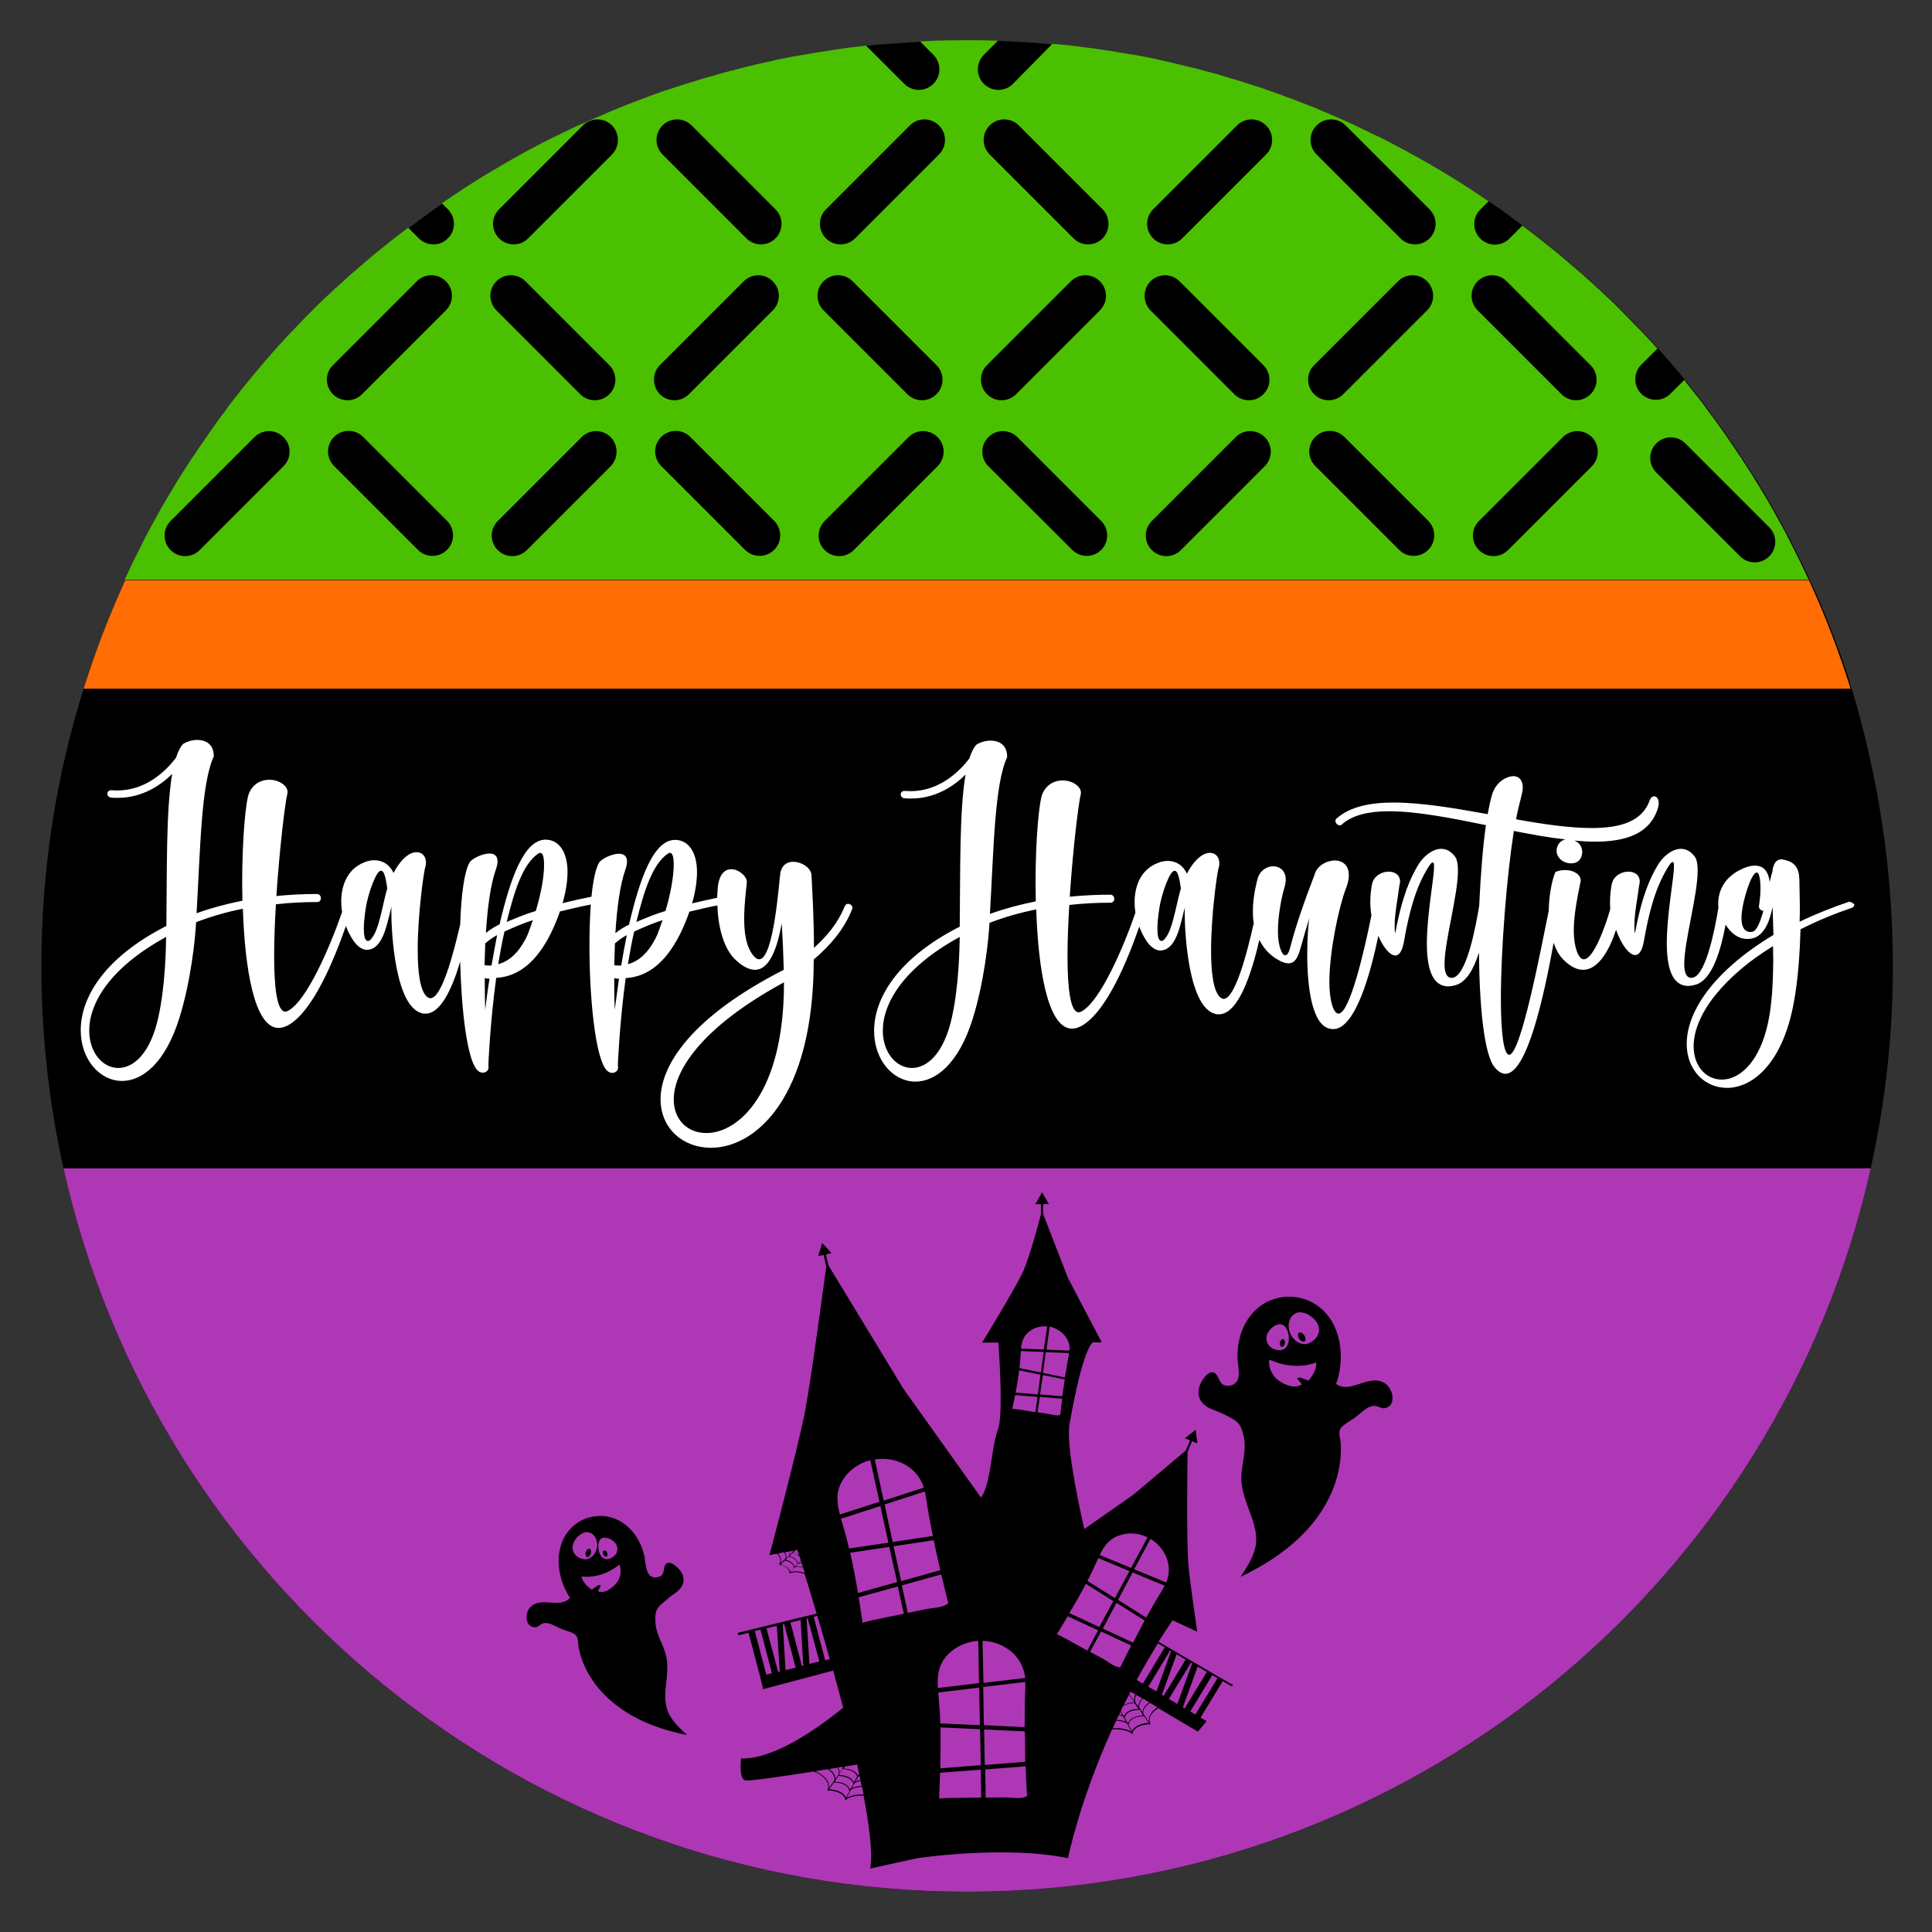 <?xml version="1.0" encoding="utf-8"?>
<!-- Generator: Adobe Illustrator 26.2.1, SVG Export Plug-In . SVG Version: 6.00 Build 0)  -->
<svg version="1.1" id="Layer_1" xmlns="http://www.w3.org/2000/svg" xmlns:xlink="http://www.w3.org/1999/xlink" x="0px" y="0px"
	 viewBox="0 0 864 864" style="enable-background:new 0 0 864 864;" xml:space="preserve">
<rect x="0" y="0" width="864" height="864" fill="#333333" stroke="none"/>
<style type="text/css">
	.st0{fill:#FF6D04;}
	.st1{fill:#AE37B5;}
	.st2{fill:#FFFFFF;}
	.st3{fill:#4BC000;}
</style>
<g>
	<path d="M846.5,432c0,227-182.7,411.4-409.2,414c-1.8,0-3.6,0-5.3,0c-1.6,0-3.2,0-4.8,0c-0.6,0-1.2,0-1.9,0c-0.1,0-0.1,0-0.2,0
		c-1,0-2,0-3.1-0.1c0,0-0.1,0-0.2,0C198.1,840.2,18.5,657.1,18.5,432c0-43.2,6.6-84.8,18.9-124c0.3-1,0.7-2.1,1-3.1
		c0.1-0.4,0.2-0.7,0.3-1.1c0.1-0.2,0.1-0.4,0.2-0.7c0.1-0.3,0.2-0.6,0.3-1c0.4-1.2,0.8-2.3,1.2-3.5c0.3-0.9,0.6-1.7,0.9-2.5
		c0.2-0.6,0.4-1.2,0.6-1.8c0-0.1,0.1-0.2,0.1-0.2s0-0.1,0-0.2c0.3-0.9,0.6-1.8,1-2.7c0.2-0.6,0.4-1.2,0.6-1.7
		c0.2-0.4,0.3-0.8,0.5-1.3c0.5-1.3,1-2.6,1.5-4c0.3-0.9,0.7-1.7,1-2.6s0.7-1.7,1-2.6c0.4-0.9,0.7-1.8,1.1-2.7
		c0.4-1.1,0.9-2.2,1.3-3.2c1.1-2.7,2.2-5.3,3.4-8c0.4-0.9,0.8-1.8,1.2-2.6c0.5-1,0.9-2,1.4-3c0.6-1.3,1.2-2.7,1.9-4
		c0.6-1.3,1.2-2.6,1.9-4c1.3-2.6,2.6-5.3,3.9-7.8c0.3-0.7,0.7-1.3,1-2c0.3-0.6,0.7-1.3,1-2c0.6-1.2,1.2-2.3,1.9-3.5
		c0.1-0.2,0.2-0.4,0.3-0.6c0.7-1.2,1.3-2.4,2-3.6c0.7-1.3,1.4-2.6,2.1-3.8s1.3-2.4,2-3.5c0.6-1.1,1.3-2.3,2-3.4
		c0.5-0.8,0.9-1.6,1.4-2.3c0.5-0.9,1.1-1.9,1.7-2.8s1.2-1.9,1.7-2.8c0.2-0.3,0.3-0.5,0.5-0.8c0.3-0.6,0.7-1.1,1.1-1.7
		c0.1-0.2,0.3-0.4,0.4-0.6c0.1-0.2,0.2-0.3,0.3-0.5c0.5-0.8,1.1-1.7,1.7-2.6c0.3-0.5,0.6-0.9,0.9-1.4c0.3-0.4,0.6-0.9,0.9-1.3
		c0.3-0.4,0.6-0.9,0.9-1.3c0.3-0.4,0.5-0.8,0.8-1.2c0.7-1,1.3-2,2-3c0.8-1.1,1.5-2.2,2.3-3.3c1.5-2.2,3.1-4.5,4.7-6.7
		c0.8-1.1,1.6-2.2,2.4-3.3c0.5-0.6,0.9-1.2,1.4-1.8c0.1-0.2,0.3-0.4,0.4-0.6c0.7-1,1.5-2,2.2-3c1-1.3,2-2.6,3-3.8l0.1-0.1
		c0.9-1.2,1.9-2.4,2.8-3.6c6.4-8,13.1-15.7,20-23.1c1-1.1,2.1-2.2,3.2-3.3c2.3-2.4,4.6-4.8,6.9-7.1c1.2-1.2,2.3-2.3,3.5-3.5
		s2.4-2.3,3.6-3.4c1.2-1.1,2.3-2.2,3.5-3.3c0.1-0.1,0.2-0.1,0.3-0.2c1.2-1.1,2.3-2.2,3.5-3.2c1.1-1,2.2-2,3.3-3
		c0.2-0.1,0.3-0.3,0.5-0.4c1.1-1,2.3-2,3.5-3c1.4-1.2,2.8-2.4,4.2-3.6c1.2-1,2.4-2,3.6-3c1.3-1,2.6-2.1,3.9-3.1
		c1.3-1,2.6-2.1,3.9-3.1c1.3-1,2.6-2,3.9-3c0.6-0.5,1.3-1,1.9-1.5c1.5-1.1,2.9-2.2,4.4-3.3c0.8-0.6,1.6-1.2,2.4-1.8
		c1.1-0.8,2.2-1.6,3.3-2.4c1-0.7,2-1.5,3.1-2.2c0.6-0.4,1.3-0.9,1.9-1.3c1.1-0.8,2.2-1.5,3.4-2.3c3.9-2.6,7.9-5.2,11.9-7.8
		c1.5-1,3.1-1.9,4.7-2.9l0,0c2.4-1.5,4.8-2.9,7.3-4.3c0.6-0.4,1.3-0.8,1.9-1.1c6.9-3.9,13.8-7.7,20.9-11.2c0.6-0.3,1.3-0.6,1.9-0.9
		c2.8-1.4,5.6-2.7,8.5-4.1c0.3-0.1,0.6-0.3,0.9-0.4c0.3-0.1,0.6-0.3,0.9-0.4c0.1,0,0.2-0.1,0.3-0.1c0.1,0,0.2-0.1,0.3-0.1
		c0.2-0.1,0.5-0.2,0.8-0.3c3.4-1.5,6.8-3,10.2-4.5c1.5-0.6,3-1.2,4.5-1.9c3.1-1.3,6.3-2.5,9.4-3.7c1.3-0.5,2.5-1,3.8-1.4
		c0.6-0.2,1.2-0.4,1.8-0.7c1.3-0.5,2.6-0.9,3.9-1.4c1-0.4,2-0.7,3.1-1.1c0.2-0.1,0.4-0.2,0.7-0.2l0,0h0.1c0.3-0.1,0.6-0.2,0.9-0.3
		c2-0.7,4.1-1.4,6.1-2c0.3-0.1,0.6-0.2,1-0.3c0.6-0.2,1.3-0.4,1.9-0.6c1.8-0.6,3.6-1.1,5.5-1.7c0.6-0.2,1.2-0.3,1.8-0.5
		c1.3-0.4,2.6-0.8,3.9-1.1c0.5-0.2,1.1-0.3,1.7-0.5l0,0c1.8-0.5,3.6-1,5.4-1.5h0.1c0.3-0.1,0.6-0.2,1-0.2c0.5-0.1,1-0.3,1.5-0.4
		c5.1-1.3,10.3-2.5,15.5-3.7c1.3-0.3,2.7-0.6,4-0.9c1.5-0.3,3-0.6,4.5-0.9c1.9-0.4,3.8-0.7,5.7-1c1.2-0.2,2.4-0.4,3.7-0.6
		c2.2-0.4,4.4-0.8,6.7-1.1c1.3-0.2,2.6-0.4,3.9-0.6c0.2,0,0.5-0.1,0.7-0.1c0.7-0.1,1.4-0.2,2.1-0.3c3.2-0.4,6.3-0.8,9.5-1.2
		c0.5-0.1,1-0.1,1.5-0.2c0.8-0.1,1.7-0.2,2.5-0.3c0.3,0,0.7-0.1,1-0.1c1.2-0.1,2.4-0.2,3.7-0.3h0.1c0.6,0,1.2-0.1,1.7-0.1
		c4.6-0.4,9.1-0.7,13.7-1c0.5,0,0.9,0,1.4-0.1c0.1,0,0.2,0,0.3,0c0.1,0,0.2,0,0.3,0c1.5-0.1,3-0.1,4.5-0.2c1.6-0.1,3.2-0.1,4.8-0.2
		c0,0,0,0,0.1,0l0,0c3.5-0.1,7.1-0.1,10.6-0.1c1.6,0,3.1,0,4.7,0c0.5,0,0.9,0,1.4,0c1.8,0,3.7,0.1,5.5,0.1c0.9,0,1.8,0,2.7,0.1
		c0.7,0,1.5,0,2.2,0.1c1.5,0,3,0.1,4.5,0.2c0.1,0,0.2,0,0.3,0c0.6,0,1.2,0.1,1.8,0.1c4.6,0.2,9.1,0.6,13.7,1c0.6,0,1.2,0.1,1.7,0.1
		c0,0,0,0,0.1,0s0.1,0,0.2,0c1.2,0.1,2.3,0.2,3.5,0.3c0.3,0,0.7,0.1,1,0.1c1.3,0.1,2.6,0.3,4,0.4c3.2,0.3,6.4,0.7,9.5,1.2
		c0.7,0.1,1.4,0.2,2.1,0.3c0.2,0,0.5,0.1,0.7,0.1c1.3,0.2,2.6,0.4,3.9,0.6c2.2,0.3,4.5,0.7,6.7,1.1c1.2,0.2,2.5,0.4,3.7,0.6
		c1.9,0.3,3.8,0.7,5.7,1c1.5,0.3,3,0.6,4.5,0.9c1.3,0.3,2.7,0.5,4,0.9c5.2,1.1,10.4,2.3,15.5,3.7c0.5,0.1,1,0.3,1.5,0.4
		c2.7,0.7,5.4,1.4,8.1,2.2c0.7,0.2,1.3,0.4,2,0.6c0.6,0.2,1.3,0.4,1.9,0.6c0.6,0.2,1.2,0.3,1.8,0.5c1.8,0.6,3.6,1.1,5.5,1.7
		c1,0.3,1.9,0.6,2.9,0.9c1,0.3,2,0.7,3,1s2.1,0.7,3.1,1c1.6,0.5,3.2,1.1,4.8,1.7c1.3,0.5,2.6,0.9,3.9,1.4c0.6,0.2,1.2,0.4,1.8,0.7
		c1.3,0.5,2.5,0.9,3.8,1.4c2,0.8,3.9,1.5,5.9,2.3c0.4,0.1,0.7,0.3,1.1,0.4c0,0,0.1,0,0.1,0.1c0,0,0.1,0,0.1,0.1
		c0.7,0.3,1.5,0.6,2.2,0.9c1.5,0.6,3,1.2,4.5,1.9c1.6,0.7,3.2,1.4,4.8,2.1c1.4,0.6,2.8,1.2,4.1,1.8c0.4,0.2,0.8,0.4,1.2,0.6
		c0.5,0.2,1,0.5,1.6,0.7c3.3,1.5,6.7,3.1,10,4.8c0.6,0.3,1.3,0.6,1.9,0.9c7.1,3.5,14,7.2,20.9,11.2c0.6,0.4,1.3,0.7,1.9,1.1
		c3.5,2,7,4.1,10.5,6.3c1,0.6,2,1.2,2.9,1.8c0.2,0.2,0.5,0.3,0.8,0.5c1,0.6,1.9,1.2,2.8,1.8c3,1.9,5.9,3.9,8.8,5.9
		c3.3,2.2,6.5,4.5,9.8,6.9c0.8,0.6,1.6,1.2,2.4,1.8c1,0.7,2,1.5,3,2.2c1.1,0.8,2.2,1.7,3.3,2.5c1.3,1,2.6,2,3.9,3
		c1.3,1,2.6,2,3.9,3.1c1.3,1,2.6,2.1,3.9,3.1c1.2,1,2.4,2,3.6,3c1.4,1.2,2.8,2.4,4.2,3.6c1.2,1,2.3,2,3.5,3c0.2,0.2,0.3,0.3,0.5,0.4
		c1.1,1,2.2,2,3.3,3c1.2,1.1,2.3,2.2,3.5,3.2c0.1,0.1,0.2,0.2,0.3,0.2c1.2,1.1,2.3,2.2,3.5,3.3s2.4,2.3,3.6,3.4
		c1.2,1.2,2.4,2.3,3.5,3.5c2.3,2.3,4.7,4.7,6.9,7.1c1.1,1.1,2.1,2.2,3.2,3.3c2,2.1,3.9,4.2,5.8,6.3c4.1,4.6,8.1,9.2,12,14
		c0.8,0.9,1.5,1.8,2.2,2.8c1,1.2,1.9,2.4,2.8,3.6c0,0,0,0.1,0.1,0.1c1,1.3,2,2.5,3,3.8c0.8,1,1.5,2,2.2,3c0.2,0.2,0.3,0.4,0.4,0.6
		c0.5,0.6,0.9,1.2,1.4,1.8c0.8,1.1,1.6,2.2,2.4,3.3l0,0l0,0l0,0c1.6,2.2,3.2,4.4,4.7,6.6c0.4,0.6,0.9,1.2,1.3,1.9l0,0
		c0.4,0.5,0.7,1,1,1.5c0.7,1,1.4,2,2,3c0.3,0.4,0.5,0.8,0.8,1.2s0.6,0.9,0.9,1.3c0.1,0.2,0.2,0.4,0.4,0.6c0.2,0.2,0.4,0.5,0.5,0.8
		c0.3,0.5,0.6,0.9,0.9,1.4c0.6,0.9,1.1,1.7,1.7,2.6c0.1,0.2,0.2,0.4,0.3,0.5c0.1,0.2,0.3,0.4,0.4,0.6c0.4,0.6,0.7,1.1,1.1,1.7
		c0.2,0.3,0.4,0.5,0.5,0.8c0.6,0.9,1.2,1.9,1.7,2.8s1.1,1.9,1.7,2.8c0.5,0.8,0.9,1.6,1.4,2.3c0.7,1.1,1.3,2.3,2,3.4
		c0.7,1.2,1.4,2.4,2,3.5c0.7,1.3,1.4,2.5,2.1,3.8c0.7,1.2,1.3,2.4,2,3.6c0.1,0.2,0.2,0.4,0.3,0.6c0.6,1.2,1.3,2.3,1.9,3.5
		c0.4,0.7,0.7,1.3,1,2c0.3,0.6,0.7,1.3,1,2c1.3,2.6,2.6,5.2,3.9,7.8c0.6,1.3,1.3,2.6,1.9,4c0.6,1.3,1.2,2.7,1.9,4c0.5,1,0.9,2,1.4,3
		c0.4,0.9,0.8,1.8,1.2,2.6c1.2,2.7,2.3,5.3,3.4,8c0.5,1.1,0.9,2.1,1.3,3.2c0.4,0.9,0.7,1.8,1.1,2.7c0.3,0.9,0.7,1.7,1,2.6
		s0.7,1.7,1,2.6c0.4,1,0.7,1.9,1.1,2.9c0.3,0.8,0.6,1.6,0.9,2.3c0.2,0.6,0.4,1.2,0.6,1.7c0.3,0.9,0.7,1.8,1,2.7c0,0,0,0.1,0,0.2
		s0.1,0.2,0.1,0.2c0.2,0.6,0.4,1.2,0.6,1.8c0.3,0.8,0.6,1.7,0.9,2.5c0.4,1.2,0.8,2.3,1.2,3.5c0.1,0.3,0.2,0.6,0.3,1
		c0.1,0.2,0.1,0.5,0.2,0.7c0.1,0.4,0.2,0.7,0.3,1.1c0.3,1,0.7,2.1,1,3.1C839.9,347.2,846.5,388.8,846.5,432z"/>
	<path class="st0" d="M56,259.5c-7.2,15.7-13.4,31.8-18.6,48.5h790.2c-5.2-16.6-11.4-32.8-18.6-48.5H56z"/>
	<path class="st1" d="M399.2,689.6l18-2.7c-0.7-3.5-1.4-7-2-10.5c-0.6-3.1-0.9-6.3-1.6-9.4l-18,5.8L399.2,689.6z M397.7,691.8
		l-17.5,2.6c1.4,6,2.5,12,3.5,18l17.5-4.9L397.7,691.8z M413.1,665.3c-0.4-1.4-1-2.7-1.7-3.9c-4.1-6.9-12.5-10-20.2-8.7l4,18.4
		L413.1,665.3z M377.2,790.4l0.3-0.4c-0.1,0-0.1,0-0.2,0C377.3,790.2,377.3,790.3,377.2,790.4z M389.2,653c-5.1,1.3-9.6,4.5-12.4,9
		c-3.1,5.1-2.6,10-1.2,15.3l17.7-5.7L389.2,653z M397.3,689.9l-3.6-16.4l-17.6,5.7c0.1,0.4,0.3,0.9,0.4,1.3c1.2,4,2.3,8,3.2,12
		L397.3,689.9z M384.9,796.4c-1.5,0.3-2.4,0.8-2.8,1.1l-1.2,2.2c0.9-0.4,2.3-0.9,4.4-1C385.2,798,385,797.2,384.9,796.4z M375,794.2
		L375,794.2l-1.4,1.9c0,0.2-0.1,0.5-0.1,0.7c0.5,0,1.6,0.1,2.8,0.4c2,0.6,3.3,1.6,3.7,3c0.1-0.1,0.2-0.2,0.4-0.2l1.2-2.1v-0.2
		C380.7,794.2,375.1,794.2,375,794.2z M384.1,794c0.1,0,0.2-0.1,0.3-0.1c0-0.1,0-0.2,0-0.2L384.1,794z M383.7,794.7L383.7,794.7
		l-1.2,2.1c0.5-0.3,1.3-0.6,2.3-0.8c-0.1-0.6-0.3-1.2-0.4-1.8C383.9,794.5,383.7,794.7,383.7,794.7z M377.9,790l-0.6,0.9
		c0.5,0,1.6,0.1,2.7,0.4c1.9,0.5,3.2,1.5,3.7,2.8l0.5-0.9c-0.3-1.3-0.6-2.7-0.9-4.1C381.6,789.4,379.8,789.7,377.9,790z
		 M380.6,800.3l-2.1,3.8c0.9-0.6,3.2-1.7,7.7-1.6c-0.2-1.1-0.4-2.2-0.7-3.4C382.8,799.2,381.3,799.9,380.6,800.3z M423.6,715.1
		c-0.6-2.5-1.2-4.9-1.8-7.4c-0.3-1.2-0.6-2.4-0.9-3.6l-17.6,4.9l2.7,12.3c2.7-0.6,5.4-1.1,8.1-1.7c2.5-0.5,6.7-0.6,8.9-1.9
		C424.4,717,424.1,716.9,423.6,715.1z M384,714.3c0.6,3.8,1.2,7.7,1.8,11.5c-0.1-0.5,14.9-3.4,15.9-3.6c0.8-0.2,1.7-0.4,2.5-0.5
		l-2.7-12.2L384,714.3z M438.2,771.5l-0.3-16.8l-18.3,2.2c0,0.5,0.1,0.9,0.1,1.4c0.4,4.1,0.7,8.2,0.8,12.4L438.2,771.5z
		 M375.3,793.8c0.5,0,1.6,0.1,2.8,0.4c2,0.6,3.3,1.6,3.7,3l0.1-0.1l1.4-2.6c-0.8-3-5.5-3.3-6.4-3.4l-1.7,2.4
		C375.3,793.7,375.3,793.8,375.3,793.8z M437.5,733.8c-5.2,0.3-10.3,2.6-13.9,6.4c-4,4.4-4.5,9.3-4.2,14.7l18.4-2.2L437.5,733.8z
		 M376.7,791.2L376.7,791.2v-0.3c0.1-0.3,0.2-0.6,0.2-0.8c-0.7,0.1-1.4,0.2-2.1,0.3c0.5,0.8,0.7,1.6,0.6,2.5L376.7,791.2z
		 M403,707.1l17.5-4.9c-0.7-3-1.3-5.9-2-8.9c-0.3-1.5-0.6-3-0.9-4.5l-18,2.7L403,707.1z M373.2,796.1c0.2-1.5-0.5-2.9-2.1-4.2
		c-0.3-0.3-0.6-0.5-1-0.7c-1.8,0.3-3.6,0.6-5.5,0.9c0.7,0.3,2.1,1,3.4,2c2.2,1.7,3.1,3.7,2.6,5.8L373.2,796.1z M373.7,795.5l1.3-1.9
		c0.3-1.1,0.1-2.2-0.5-3.1c-1.2,0.2-2.5,0.4-3.7,0.6c0.2,0.1,0.4,0.3,0.6,0.5C372.8,792.8,373.6,794.1,373.7,795.5z M379.8,800.8
		l-0.1-0.3c-0.8-3.3-6.5-3.4-6.5-3.4H373l0.1-0.2l0,0l-2.3,3.3c0.7,0,1.9,0.1,3.2,0.5c2.2,0.6,3.7,1.7,4.3,3.2l1.8-3.2L379.8,800.8z
		 M358.4,698.7c-0.1-0.3-0.2-0.6-0.3-0.8l-0.9,1C357.5,698.8,357.9,698.8,358.4,698.7z M420.4,792.8c-0.1,3.9-0.3,7.7-0.4,11.6
		c0-0.5,15.2-0.4,16.2-0.5c0.9,0,1.7,0,2.6,0l-0.2-12.5L420.4,792.8z M354.5,694.5l-1.4,1.3c0,0,0,0.1-0.1,0.1
		c0.3,0.1,1,0.3,1.8,0.7c1.2,0.7,1.9,1.5,2,2.5h0.1l1.2-1.4c-0.2-0.5-0.3-1-0.5-1.5C356.7,695.1,354.9,694.6,354.5,694.5z
		 M357.4,695.7c-0.4-1.2-0.7-2.1-0.8-2.6l-0.8,0.2l-1.2,1.1c0.4,0.1,1,0.3,1.7,0.7C356.8,695.2,357.2,695.4,357.4,695.7z
		 M352.8,696.1L352.8,696.1l-1.2,1c-0.1,0.1-0.1,0.3-0.2,0.4c0.3,0.1,1,0.3,1.8,0.7c1.2,0.7,1.9,1.5,2,2.5c0.1,0,0.2-0.1,0.3-0.1
		l1.1-1.2v-0.1C356.5,697,352.8,696.1,352.8,696.1z M353.2,695.4l1-1l0,0l0.1-0.1c0.2-0.3,0.3-0.5,0.3-0.8l-1.5,0.3
		C353.3,694.3,353.4,694.8,353.2,695.4z M420.5,790.8l18.1-1.4l-0.3-16.1l-17.7-0.8C420.7,778.6,420.6,784.7,420.5,790.8z
		 M274.6,695.9c1.6-1.3,2.2-3.9,0.5-5.9s-4.8-3.1-6.4-1.8s-1.5,5.7,0.2,7.8C270.6,698.1,273,697.3,274.6,695.9z M270.1,693.4
		c0.5-0.2,1.1,0.2,1.4,1c0.3,0.7,0.2,1.5-0.3,1.7s-1.1-0.2-1.4-1C269.5,694.4,269.6,693.6,270.1,693.4z M267,692
		c0.5-3.3-1.3-6.4-4-6.8c-2.7-0.4-6.4,2.8-6.9,6.2c-0.5,3.3,2.3,5.5,5,5.9C263.8,697.7,266.4,695.3,267,692z M262,694.1
		c0.3-1,1.1-1.7,1.7-1.5s0.8,1.2,0.5,2.2s-1.1,1.7-1.7,1.5S261.7,695.1,262,694.1z M355.8,700.6c0.6-0.1,1.7-0.2,3.2,0
		c-0.2-0.6-0.3-1.1-0.5-1.6c-0.8,0-1.3,0.2-1.6,0.3L355.8,700.6z M260.1,705c0.4,3.2,4.5,5.9,4.5,5.9l2.9-2l1.2,0.1l-1.3,2.6
		c1.9,0.9,4.2-0.3,4.2-0.3c8.4-4.6,5.4-11.6,5.4-11.6C268.4,706.6,260.1,705,260.1,705z M354.9,693.4c0,0.2-0.1,0.4-0.2,0.6l0.7-0.7
		L354.9,693.4z M350.7,726.3l-0.7,0.2c0.1,0.1,0.1,0.2,0.1,0.4l1.2,20l4.5-1.1c0,0,0,0,0-0.1L350.7,726.3z M358,724.5l-4.5,1.1
		l5.1,19.3v0.1l0.9-0.2c-0.1-0.2-0.2-0.4-0.3-0.6L358,724.5z M361.2,723.7l-0.5,0.1v0.1L362,744v0.1l4.4-1.1c0,0,0,0,0-0.1
		L361.2,723.7z M363.9,723.1l5.1,19.3v0.1l2.1-0.5c-1.9-6.9-3.8-13.4-5.6-19.4L363.9,723.1z M347.4,727.1l-4.6,1.1c0,0,0,0,0,0.1
		l5.2,19.4l0.8-0.2c-0.1-0.1-0.1-0.2-0.1-0.4L347.4,727.1z M351.7,696.8l1.1-1c0.3-0.6,0.4-1.3,0.2-2l-2,0.4
		C351.6,695.1,351.8,696,351.7,696.8z M340.1,728.8l-2.6,0.6c0,0,0,0.1,0.1,0.2l5.1,19.3l2.5-0.6L340.1,728.8
		C340.1,728.9,340.1,728.9,340.1,728.8z M355,701.2V701c-0.1-2.3-3.8-3.1-3.8-3.1H351l0.1-0.1l-2,1.8c0.4,0.1,1.2,0.4,2,0.8
		c1.4,0.7,2.2,1.7,2.4,2.7l1.6-1.9H355z M350.6,694.2l-2.7,0.5c0.1,0.1,0.2,0.2,0.2,0.3c1.2,1.4,1.5,2.9,0.9,4.2l2.2-2.1
		C351.6,696.2,351.4,695.2,350.6,694.2z M355.5,700.9l-1.9,2.2c0.7-0.3,2.7-0.8,6.3,0.3c-0.3-0.9-0.5-1.8-0.8-2.5
		C357.2,700.5,356.1,700.7,355.5,700.9z M539.7,747.7l-4.1-2.4l-6.6,18.2l0.8,0.5L539.7,747.7L539.7,747.7z M473.5,632.9
		c0.8-0.1,0.6-0.2,0.8-1.2c0.2-1.4,0.3-2.8,0.5-4.2c0.1-0.7,0.2-1.4,0.2-2l-10-0.8l-1,6.9c1.5,0.2,3,0.4,4.5,0.7
		C469.9,632.4,472.1,633.2,473.5,632.9z M477.5,722.8c-1.6,2.7-3.3,5.4-4.9,8.1c0.2-0.4,11,5.8,11.8,6.2c0.6,0.3,1.2,0.7,1.9,1
		l4.8-9L477.5,722.8z M501.7,744.2c0.9-1.9,1.8-3.7,2.8-5.6c0.5-0.9,0.9-1.8,1.4-2.7l-13.5-6.3l-4.9,9.1c2,1.1,4,2.2,5.9,3.2
		c1.8,1,4.5,3.2,6.5,3.6C501.2,745.8,501,745.6,501.7,744.2z M452.7,630.1c0.1-0.3,8.3,1.1,8.9,1.2c0.5,0.1,0.9,0.1,1.4,0.2l1-6.8
		l-10-0.8C453.5,625.9,453.1,628,452.7,630.1z M499.2,769.5c-0.5,1.1-1.1,2.3-1.6,3.4c5-0.3,7.6,1,8.5,1.6l-2.1-3.8
		C503.2,770.3,501.7,769.6,499.2,769.5z M457.5,746.2c-2.6-7.6-10.3-12.2-18.1-12.4l0.4,18.8l18.7-2.2
		C458.3,748.9,458,747.5,457.5,746.2z M458.3,761.7c0-3.1,0.4-6.3,0.2-9.5l-18.8,2.2l0.3,17.1l18.2,0.9
		C458.3,768.8,458.3,765.3,458.3,761.7z M458.8,793.6c0-1.2-0.1-2.5-0.1-3.7l-18.1,1.4l0.2,12.6c2.8,0,5.5-0.1,8.3-0.1
		c2.5,0,6.7,0.7,9.1-0.1c1.4-0.5,1.1-0.6,1-2.4C459,798.7,458.9,796.1,458.8,793.6z M511.5,767.3l0.1,0.2h-0.3c-0.1,0-5.7,0-6.5,3.4
		l-0.1,0.3l-0.2-0.2l1.8,3.2c0.6-1.5,2.1-2.6,4.3-3.2c1.3-0.4,2.5-0.5,3.2-0.5L511.5,767.3L511.5,767.3z M458.4,778.9
		c0-1.5,0-3-0.1-4.6l-18.2-0.9l0.3,15.9l18.1-1.4C458.5,784.9,458.4,781.9,458.4,778.9z M533.2,743.9l-0.6-0.3l-9.9,16.2l3.8,2.2
		l6.5-17.8C533.1,744.1,533.1,744,533.2,743.9z M567.6,608c0,0-1.4,9,9.7,11.9c0,0,3,0.7,4.9-0.9l-2.2-2.6l1.3-0.4l3.9,1.4
		c0,0,3.9-4.3,3.4-8.1C588.7,609.2,579.6,613.5,567.6,608z M508.3,751.3l2.8,1.6l9.8-16.2l-3.1-1.8
		C514.4,740.5,511.2,746,508.3,751.3z M28.4,522.5C69.7,707.6,234.9,846,432.5,846s362.8-138.4,404.1-323.5H28.4z M277,763.6
		c-9-6.4-16.1-15.9-18.2-26.7c-0.4-2.1,0-4.9-1.8-6.1c-1.9-1.2-5-1.8-7.2-2.9c-1.8-0.9-4.6-2.5-6.7-2c-1.6,0.4-2.3,2-4.2,1.8
		c-4.2-0.4-4.1-6.3-2-8.7c4.8-5.5,13.6,0.8,18-4.5c-1.8-2.7-3.3-5.9-4.2-9.5c-3.3-13.2,2.9-23.9,13.2-26.5s20.9,3.8,24.2,17
		c0.4,1.5,0.4,3.7,0.9,5.6c0.3,1.3,0.7,2.4,1.4,3.2c0.8,0.9,2.1,1.3,3.3,1.1c3.1-0.5,2.9-2.2,3.4-4.5c1.2-4.7,6.3,0,7.6,2.2
		c2.3,4,0.3,7.3-3.1,9.6c-2.1,1.4-3.7,2.9-5.6,4.5c-0.9,0.8-1.7,1.6-2.2,2.6c-1.1,2-0.8,5.9-0.4,8.1c1,4.8,3.9,8.9,4.7,13.6
		c0.6,3.8,0.2,7.6-0.2,11.4c-0.6,5.1-0.9,10.1,1.9,14.7c1.9,3.2,4.7,5.7,7.4,8.3C296.6,773.8,285.9,770.1,277,763.6z M551.2,753.7
		c-0.2,0.3-0.5,0.4-0.8,0.2l-3.6-2.1c0,0.1-0.1,0.1-0.1,0.2l-9.8,16.1l2.7,1.6l-3.9,4.7L518,763.9c-0.4,0.3-0.9,0.6-1.3,0.9
		c-2.3,1.8-3.1,3.8-2.3,6l0.1,0.3h-0.3l-0.1,0.1l-0.1-0.1c-1.1,0-6.4,0.4-7.5,3.8l0.1,0.1l-0.1,0.1l-0.1,0.4l-0.3-0.3
		c0,0-2.4-2.2-8.8-1.8C482.6,806,477.6,831,477.6,831c-28.1-5.9-67.4,0-67.4,0l-21,4.6c1.1-6.5-0.3-18.4-3-32.6
		c-5.7-0.2-7.8,1.8-7.8,1.8l-0.3,0.3l-0.1-0.4l-0.1-0.1l0.1-0.1c-1.1-3.4-6.4-3.8-7.5-3.8l-0.1,0.1l-0.1-0.1H370l0.1-0.3
		c0.8-2.1,0-4.1-2.3-6c-1.7-1.4-3.7-2.1-3.8-2.1v-0.1c-14.7,2.3-29.2,4.4-30.7,4c-3-0.7-1.9-9.8-1.9-9.8
		c14.4,0.4,33.3-12.7,45.7-22.7c-1.5-5.6-3-11.2-4.5-16.6l-31.3,8.3l-1.4-5.7l0,0l-5.1-19.3c0-0.1,0-0.2,0-0.2l-4.1,1
		c-0.3,0.1-0.6-0.1-0.7-0.4c-0.1-0.3,0.1-0.6,0.4-0.7l34.8-8.5c-2-6.9-3.9-13-5.4-17.8c-4.5-1.4-6.5-0.3-6.5-0.2l-0.2,0.1v-0.3
		l-0.1-0.1l0.1-0.1c-0.2-2.4-3.7-3.4-4.4-3.5l0,0l-0.1-0.1h-0.2l0.1-0.2c0.8-1.3,0.6-2.7-0.7-4.2c-0.1-0.1-0.2-0.3-0.4-0.4l-3.3,0.7
		c0,0,12.6-47.4,15.8-63.7c2.8-14.5,8.3-56,9.6-65.3l-1.2-5.3l-2.4,0.5l1.8-5.8l4.2,4.5l-2.5,0.6l1.1,4.9l33.4,55l34.8,48.8
		c4.5-5.9,4.7-23.2,7.5-30.1c2.4-5.9,0.9-29.9,0.3-39.2h-7.3c0,0,14.9-24.2,18.4-31.9c2.6-5.8,6.6-20.3,7.9-25.4v-4.6H463l3-5.3
		l3.1,5.3h-2.6v4.4l11.1,28.6l15.1,28.8h-4.1c-5.2,5.7-10.1,35.6-10.1,35.6c-2,7.6,2.7,31.6,6.4,47.9l22-15.4l23.4-19.7l1.9-4.6
		l-2.3-0.9l4.8-3.8l0.8,6.1l-2.4-1l-2,4.8c-0.1,7-0.5,37.8,0.3,49.7c0.5,7,4,30.7,4,30.7l-11-5.1c-2.2,3.2-4.3,6.4-6.3,9.6
		l32.5,18.9C551.3,753.1,551.4,753.4,551.2,753.7z M619.9,629.6c-2.1,0.7-3.4-0.9-5.4-0.9c-2.6,0-5.3,2.6-7.2,4.2
		c-2.1,1.9-5.6,3.5-7.4,5.4c-1.8,1.9-0.4,5-0.3,7.5c0.7,13.1-4.7,26.2-13.2,36.2c-8.5,10.1-19.8,17.5-31.6,23.2
		c2.4-3.7,4.9-7.5,6.2-11.7c1.9-6.1,0-11.8-2.2-17.6c-1.6-4.3-3.2-8.6-3.6-13.1c-0.5-5.7,1.7-11.3,1.4-17.1c-0.1-2.6-1-7.2-2.8-9.2
		c-0.9-1-2.1-1.7-3.3-2.4c-2.6-1.4-5-2.6-7.8-3.6c-4.6-1.6-7.8-4.9-6.4-10.2c0.8-3,5.4-9.9,8.2-4.8c1.3,2.5,1.6,4.5,5.3,4.2
		c1.4-0.1,2.8-1,3.5-2.2c0.6-1.1,0.8-2.6,0.7-4.1c-0.1-2.3-0.6-4.8-0.6-6.7c0-16.2,10.3-26.8,23.1-26.8s23.1,10.5,23.1,26.8
		c0,4.3-0.7,8.5-2.1,12.2c6.6,4.8,14.9-5.1,22.1-0.1C622.8,621.1,624.6,627.9,619.9,629.6z M569.2,603.1c2.2,1.1,5.2,1.3,6.6-1.6
		c1.4-2.9,0.2-7.9-2.1-9c-2.2-1.1-5.5,1-6.9,3.9C565.5,599.2,567,602,569.2,603.1z M572.4,600.4c0.2-0.9,0.8-1.6,1.4-1.5
		c0.6,0.1,1,0.9,0.8,1.9c-0.2,0.9-0.8,1.6-1.4,1.5C572.6,602.2,572.2,601.3,572.4,600.4z M523.7,738.4l-0.4-0.3l-9.8,16.2l3.7,2.1
		L523.7,738.4C523.7,738.5,523.7,738.5,523.7,738.4z M513.4,762.2c-1.6,1.3-2.4,2.7-2.1,4.2l2.6,3.7c-0.4-2.1,0.5-4,2.6-5.8
		c0.4-0.3,0.8-0.6,1.1-0.8l-3.3-2C514,761.8,513.7,762,513.4,762.2z M526.2,739.8l-6.6,18.1l0.8,0.5l9.8-16.2L526.2,739.8z
		 M542.1,749.2l-9.8,16.2l2.3,1.3l9.8-16.1l0.1-0.1L542.1,749.2C542.1,749.1,542.1,749.1,542.1,749.2z M465.3,614.8l-9.5-2
		c-0.4,3.3-1,6.7-1.6,10l9.9,0.8L465.3,614.8z M579.6,587.2c-3,1.3-4.2,5.4-2.6,9.1s5.3,5.7,8.4,4.4c3-1.3,5.6-4.6,4-8.3
		C587.7,588.6,582.6,585.9,579.6,587.2z M583.4,599.9c-0.6,0.4-1.7-0.1-2.4-1.2c-0.7-1.1-0.7-2.3-0.1-2.7c0.6-0.4,1.7,0.1,2.4,1.2
		C584,598.3,584,599.5,583.4,599.9z M500.5,766.6c0.6,0.2,1.1,0.4,1.5,0.6l-1-1.7C500.9,765.9,500.7,766.3,500.5,766.6z
		 M499.3,769.1c2,0.1,3.4,0.5,4.3,0.9l-1.2-2.2c-0.3-0.2-1-0.6-2-0.9C500,767.7,499.7,768.4,499.3,769.1z M466.7,604.6l-10.2-0.4
		c0,0.3,0,0.5,0,0.8c-0.1,2.3-0.4,4.5-0.6,6.8l9.6,2L466.7,604.6z M501.2,765.2l1.3,2.3l0.1,0.1c0.5-1.4,1.7-2.4,3.7-3
		c1.2-0.3,2.3-0.4,2.8-0.4c0-0.1,0-0.1-0.1-0.2l-1.7-2.4c-0.7,0-3.7,0.2-5.3,1.7C501.8,763.9,501.5,764.6,501.2,765.2z M508.2,758
		c-0.7,1.1-0.8,2.2-0.4,3.4l0.1,0.2l0,0l1.2,1.7c-0.1-1.3,0.5-2.6,1.7-3.8L508.2,758z M505,757.6l2.2,3.2c-0.2-1,0-2,0.6-3l-2.3-1.3
		C505.4,756.8,505.2,757.2,505,757.6z M502.5,762.6c0.6-0.4,1.3-0.7,2.1-0.9c1.1-0.3,2.1-0.4,2.7-0.4l-2.4-3.4
		C504,759.5,503.3,761,502.5,762.6z M513.2,761.9c0.3-0.2,0.5-0.4,0.8-0.6l-2.8-1.7c-1.5,1.3-2,2.8-1.6,4.3l1.3,1.9
		C510.9,764.5,511.7,763.1,513.2,761.9z M511.9,724.7l-12.6-7.9l-6.1,11.5l13.5,6.3c1.1-2.2,2.3-4.4,3.5-6.6
		C510.7,726.9,511.3,725.8,511.9,724.7z M504.5,770.6c0.5-1.4,1.7-2.4,3.7-3c1.2-0.3,2.3-0.4,2.8-0.4c-0.1-0.2-0.1-0.5-0.1-0.7
		l-1.3-1.9h-0.1c-0.1,0-5.7,0-6.5,3.4v0.2l1.2,2.2C504.2,770.4,504.4,770.5,504.5,770.6z M477.2,610.2c0.3-1.7,0.7-3.4,0.9-5.1
		l-10.4-0.4l-1.3,9.3l9.8,2C476.6,614,476.9,612.1,477.2,610.2z M478.3,604c0-0.8,0-1.6-0.1-2.4c-0.8-4.3-4.6-7.5-8.8-8.3l-1.4,10.3
		L478.3,604z M468.3,593.2c-2.9-0.3-5.8,0.5-8.1,2.3c-2.6,2.1-3.3,4.7-3.6,7.6l10.2,0.4L468.3,593.2z M500,715.5l12.6,7.9
		c1.4-2.5,2.8-5.1,4.3-7.6c1.3-2.2,2.8-4.4,3.9-6.7l-14.3-5.9L500,715.5z M513.2,687.5c-3.9-1.9-8.4-2.3-12.5-0.9
		c-4.6,1.5-7,4.8-8.9,8.8l14,5.8L513.2,687.5z M505.1,702.6l-13.9-5.8c-0.2,0.3-0.3,0.7-0.5,1c-1.4,3.1-2.8,6.1-4.4,9.2l12.3,7.7
		L505.1,702.6z M465.1,623.6l10,0.8c0.2-1.7,0.4-3.3,0.7-5c0.1-0.8,0.2-1.7,0.4-2.5l-9.8-2L465.1,623.6z M521.5,707.7
		c0.5-1.1,0.8-2.2,1-3.4c1.1-6.5-2.5-12.8-8-16.1l-7.3,13.6L521.5,707.7z M497.9,716l-12.3-7.7c-2.3,4.4-4.8,8.8-7.4,13.1l13.4,6.2
		L497.9,716z"/>
	<path class="st2" d="M379.3,404.2c-1,0-1.3,0.6-1.7,1.5c-2.9,7-7.7,12.9-13.6,18.2c0-13.1-0.7-24.8-1.1-32.5c-0.1-3.2-4.3-6-8.2-6
		c-2.4,0-4.6,1.1-5.5,4.1c-0.1,0.2-0.2,0.5-0.2,0.7c-0.6,3.8-2.9,38.8-9.5,38.8c-1.1,0-2.4-1-3.8-3.4c-2.3-3.9-2.9-9.4-2.9-14.9
		c0-6.2,0.8-11.9,1.2-16.3c0-2.5-3.6-5.7-7-5.7c-2.7,0-5.3,2-6,8c-0.1,1.5-0.2,3.1-0.3,4.8c-3.7,0.8-7.5,1.6-11.2,2.5
		c1.4-4.9,2.2-9.7,2.2-14c0-8.8-3.8-14.4-9.8-14.4c-9.7,0-15.8,17.4-20.6,37.9c-1.9,0.9-4.1,2.2-6.1,3.8c0.7-11.1,2-21.4,4.5-28.5
		c0.5-1.4,0.7-2.6,0.7-3.5c0-2.6-1.6-3.5-3.6-3.5c-3.4,0-8.1,2.5-8.9,4c-1.6,2.7-2.7,8.2-3.4,15.2c-4.3,0.9-8.6,1.8-12.9,2.9
		c1.4-4.9,2.2-9.7,2.2-14c0-8.8-3.8-14.4-9.8-14.4c-9.7,0-15.8,17.4-20.6,37.9c-1.9,0.9-4.1,2.2-6.1,3.8c0.7-11.1,2-21.4,4.5-28.5
		c0.5-1.4,0.7-2.6,0.7-3.5c0-2.6-1.6-3.5-3.6-3.5c-3.4,0-8.1,2.5-8.9,4c-2.4,4.1-3.8,14.9-4.2,27.7c-3.1,13.5-8.3,33-13.3,33
		c-0.5,0-0.9-0.2-1.4-0.5c-3.3-2.6-4.3-11.3-4.3-21.2c0-15.5,2.6-33.9,3.3-36.6c0.3-0.8,0.4-1.6,0.4-2.4c0-2.6-1.6-4.6-4.2-4.6
		c-2.9,0-6.7,2.5-10.3,9.3c-1.7-3.7-4.8-5.7-8.6-5.7c-1.4,0-2.9,0.3-4.4,0.9c-7.5,2.9-10.4,10.1-10.4,17.6c0,1.5,0.1,3.1,0.4,4.6
		c-5.3,15.4-15.9,40.1-24.3,44.3c-0.4,0.2-0.7,0.3-1.1,0.3c-3.7,0-5-10.6-5-24.9c0-7.1,0.3-15.1,0.8-23.1c6.1-0.7,12.3-1,18.4-1
		c1.2,0,1.7-0.9,1.7-1.7c0-1-0.6-1.9-1.8-1.9c-6,0-12.1,0.3-18.1,0.9c1.4-21.2,3.9-41.7,4.9-45.7c0.1-0.3,0.1-0.6,0.1-0.8
		c0-2.9-3.9-5.5-8.2-5.5c-3.3,0-6.9,1.5-8.9,5.7c-1.6,3.2-3.2,20.6-3.2,40.3l0.1,8.1c-7,1.4-13.8,3.2-20.5,5.6
		c1.7-28.6,2-57.8,7.7-70.1v-0.2c0-5.2-3.5-7.2-7.4-7.2c-2.2,0-4.5,0.7-6.2,1.7c-1.4,1.4-2.4,3.5-3.3,6.3
		c-4.4,5.7-13.2,14.6-26.3,14.6c-1,0-1.7-0.1-2.8-0.1c-0.9,0-1.6,0.7-1.6,1.6c0,0.8,0.7,1.6,1.7,1.7s2,0.1,3,0.1
		c10.7,0,18.9-5.4,24.3-10.7c-2.8,16.3-2.3,43.2-2.6,68c-28.5,14.5-38.3,32.6-38.3,46.6c0,13.1,8.5,22.7,18.5,22.7
		c9,0,19.3-7.9,25.6-28.1c5.1-16.3,7.1-35.1,7.5-42.9c6.8-2.6,13.8-4.6,20.9-6c0.9,26.6,5.1,53.3,16,53.3c1.5,0,3.2-0.5,5.1-1.7
		c10.4-6.7,19.3-27.6,25-43.9c0.8,2.2,1.8,4.2,2.9,5.9c1.4,2.3,3.8,4.8,6.6,4.8l0.6-0.1c6.1-0.7,8-10.4,9.3-15.3
		c0.3-1.3,0.6-2.6,1-3.9l-0.1,2.1c0,10,1.8,42.4,13.6,45.5c0.6,0.2,1.1,0.2,1.7,0.2c6.8,0,11.9-11.2,15.5-23.3
		c0.5,21.3,3,43.1,7.4,48.3c0.8,1,1.8,1.4,2.7,1.4c1.4,0,2.6-1,2.6-2.4l-0.1-1.1c0-0.1,0.7-18.3,3.5-38.9
		c15.5-0.8,23.9-16.5,28.5-29.7c4.6-1.1,9.2-2.2,13.8-3.1c-0.4,5.6-0.6,11.9-0.6,18.5c0,23.4,2.6,49.6,7.5,55.4
		c0.8,1,1.8,1.4,2.7,1.4c1.4,0,2.6-1,2.6-2.4l-0.1-1.1c0-0.1,0.7-18.3,3.5-38.9c15.5-0.8,23.9-16.5,28.5-29.7c4.2-1,8.3-2,12.5-2.8
		c0.3,9.1,2.6,19.2,8.2,24.4c3.3,3.1,6.2,4.4,8.6,4.4c6.7,0,10.1-10.2,12-20.8c0.4,6.4,0.7,13.5,0.9,20.8
		c-41,20.9-55.1,42.5-55.1,57.9c0,13.1,10.1,21.7,22.5,21.7c19.9,0,46-22.3,46-84.2c7.4-6.3,13.7-13.6,17.2-22.6
		c0.1-0.2,0.1-0.5,0.1-0.7C381.2,405.1,380.3,404.2,379.3,404.2z M70.9,454.5c-3.5,16.5-11.1,23.1-18,23.1s-13-6.8-13-16.7
		c0-11.8,8.6-27.8,34.4-41.9C74.2,424.6,73.9,440.7,70.9,454.5z M167.4,417.8c-0.4,0.7-1.7,3-2.8,3h-0.1c-1.4-0.1-1.8-2.5-1.8-5.5
		c0-4.4,1-10.2,1.3-11.5c0.8-3.7,2.1-7.8,3.7-11.2c1.1-2.3,2-3.2,2.7-3.2c1.9,0,2.4,6,2.8,7.9C171.4,403.2,170,412.9,167.4,417.8z
		 M217,451.6c-0.1-3.3-0.2-6.9-0.2-10.5v-3.7c0.6,0.2,1.4,0.3,2.1,0.3C218.1,442.6,217.5,447.2,217,451.6z M219.8,431.8
		c-0.9,0-1.8,0-2.8-0.1c-0.1-0.1-0.2-0.1-0.3-0.1c0.1-3.2,0.2-6.5,0.3-9.7c1.7-1.5,3.7-2.9,5.3-3.7
		C221.5,422.6,220.6,427.2,219.8,431.8z M236,417.9c-2.3,5.1-6.4,11.5-13.2,13.3c0.8-4.9,1.7-9.8,2.8-14.6c4.4-2,8-3.6,12.7-5.1
		C237.6,413.6,236.8,415.8,236,417.9z M239.6,407.4c-4.8,1.4-8.4,3-13,4.9c3.4-13.9,7.2-25.8,14-30.5c0.4-0.3,0.7-0.4,1-0.4
		c1.2,0,1.7,2,1.7,5.2C243.4,391.6,242,399.5,239.6,407.4z M274.9,451.6c-0.1-3.3-0.2-6.9-0.2-10.5v-3.7c0.6,0.2,1.4,0.3,2.1,0.3
		C276.1,442.6,275.5,447.2,274.9,451.6z M277.8,431.8c-0.9,0-1.8,0-2.8-0.1c-0.1-0.1-0.2-0.1-0.3-0.1c0.1-3.2,0.2-6.5,0.3-9.7
		c1.7-1.5,3.7-2.9,5.3-3.7C279.4,422.6,278.6,427.2,277.8,431.8z M294,417.9c-2.3,5.1-6.4,11.5-13.2,13.3c0.8-4.9,1.7-9.8,2.8-14.6
		c4.4-2,8-3.6,12.7-5.1C295.5,413.6,294.8,415.8,294,417.9z M297.6,407.4c-4.8,1.4-8.4,3-13,4.9c3.4-13.9,7.2-25.8,14-30.5
		c0.4-0.3,0.7-0.4,1-0.4c1.2,0,1.7,2,1.7,5.2C301.3,391.6,300,399.5,297.6,407.4z M350.6,439.6c0,49-20.2,67.1-34.7,67.1
		c-8.2,0-14.6-5.7-14.6-15c0-12.8,12.3-32.3,49.3-52.4L350.6,439.6L350.6,439.6z M827,403.3c-0.2,0-0.3,0-0.5,0.1
		c-6.8,2.3-14.2,5.2-21.7,8.8l0.1-4.8c0-6.1-0.2-11-0.2-13.7c-0.1-5-1.5-8.3-7.4-9.3c-0.2-0.1-0.5-0.1-0.6-0.1c-2,0-3,1.5-3.4,2.5
		c-0.3,0.8-0.6,1.9-0.7,3.2c-0.3,0.7-0.7,2.3-1.2,4.5c-0.6-5.5-3.3-7.4-6.6-7.4c-2.1,0-4.5,0.8-6.8,2c-7,3.6-9.6,9.4-9.6,15
		c0,0.6,0,1.2,0.1,1.8c-1.6,9.5-5.7,31.4-12.1,31.4c-2.3,0-3.2-2.4-3.2-6.2c0-10.2,6-30.6,6-41.8c0-2.9-0.4-5.2-1.5-6.5
		c-1.9-2.3-3.9-3.2-6-3.2c-4.1,0-8.2,3.7-10.3,7.2c-3.3,5.6-7.1,13.5-10.2,30.4h-0.1c-0.2-1-0.2-2.1-0.2-3.4c0-5.3,1.4-12,2.1-17.7
		c0.2-0.7,0.3-1.4,0.3-1.9c0-3-2.4-4.4-5.1-4.4c-2.9,0-6.2,1.7-7.2,4.8c-0.7,2.3-1,6.4-1,8.9c0,1,0.1,2,0.1,3.1
		c-2,7.1-7.4,22.4-11.8,22.4c-2.6,0-4.5-6-4.5-12.7c0-7.7,1.9-16.3,2.9-21.4c0.1-0.3,0.2-0.7,0.2-1.1c0-2.5-2.8-4.7-6.9-4.7
		c-1.8,0-3.5,0.3-4.5,1c-1.5,3.8-2.8,10.3-2.9,17.2c-3.7,18.2-12.5,64.4-17.7,64.4c-2.4,0-3.7-9.7-3.7-24.9
		c0-22.5,2.6-54.7,5.8-75.2c8,1.6,15.8,3,23.1,3.8c-2.4,0.4-4,2.7-4,5.1c0,2.8,2.7,5.6,6.5,5.6c3.2,0,4.8-2,5-5
		c0-2.3-1.3-4.4-3.6-5.2c3.2,0.3,6.3,0.5,9.2,0.5c13.8,0,24.3-3.5,28-14.3c0.4-1.1,0.6-2.1,0.6-2.9c0-2-1-3.1-2.1-3.1
		c-0.7,0-1.5,0.6-1.9,1.7c-3.3,9.5-13,12.5-26,12.5c-9.8,0-21.6-1.7-33.8-3.9c1.3-7.3,3-11.5,3-14.3c0-3.4-1.9-5-4.2-5
		c-3.5,0.1-8.1,3-9.6,8.5c-0.7,2.3-1.3,5.2-1.9,8.5c-14.8-2.7-29.7-5.2-42.1-5.2c-10.6,0-19.5,1.9-25.3,7h-0.1
		c-0.4,0.4-0.6,0.8-0.6,1.2c0,1,1,2,1.9,2c0.4,0,0.8-0.1,1.1-0.5c4.8-4.2,12.1-5.8,21-5.8c12.4,0,27.7,3,43.3,6.2
		c-1.4,10-2.4,22.8-3,36.1c-1.5,9-5.7,32.2-12.3,32.2c-2.3,0-3.2-2.4-3.2-6.2c0-10.2,6-30.6,6-41.8c0-2.9-0.4-5.2-1.5-6.5
		c-1.9-2.3-3.9-3.2-6-3.2c-4.1,0-8.2,3.7-10.3,7.2c-3.3,5.6-7.1,13.5-10.2,30.4h-0.1c-0.2-1-0.2-2.1-0.2-3.4c0-5.3,1.4-12,2.1-17.7
		c0.2-0.7,0.3-1.4,0.3-1.9c0-3-2.4-4.4-5.1-4.4c-2.9,0-6.2,1.7-7.2,4.8c-0.7,2.3-1,6.4-1,8.9c0,2,0.2,4,0.5,5.9
		c-2.9,14.5-9.6,43.9-14.7,43.9c-2.2,0-4.1-5.6-4.1-14.1c0-13.8,4.2-33.3,7.3-41.6c1-2.5,1.4-4.5,1.4-6.2c0-4.7-3-6.6-6.4-6.6
		c-3.8,0.1-8.1,2.6-9,6.6c-4.2,11-8,21.4-10.9,32.6c-0.5,1.9-1.2,3.2-2.1,3.2c-0.7,0-1.4-0.7-2.1-2.6c-0.8-2.1-1.2-5-1.2-8.1
		c0-7.2,1.7-15.8,3-19.9c0.3-1.2,0.5-2.3,0.5-3.2c0-4-2.7-6-5.6-6c-2.9,0-6,1.9-7,5.6c-1.5,5.6-2.1,10.5-2.1,14.6
		c0,1.9,0.1,3.6,0.4,5.2c-3,13.5-8.4,33.9-13.5,33.9c-0.4,0-0.9-0.2-1.3-0.5c-3.3-2.6-4.3-11.3-4.3-21.2c0-15.5,2.6-33.9,3.3-36.6
		c0.3-0.8,0.4-1.6,0.4-2.4c0-2.6-1.6-4.6-4.2-4.6c-2.9,0-6.7,2.5-10.3,9.3c-1.7-3.7-4.8-5.7-8.6-5.7c-1.4,0-2.9,0.3-4.4,0.9
		c-7.5,2.9-10.4,10.1-10.4,17.6c0,1.5,0.1,3.1,0.4,4.6c-5.3,15.4-15.9,40.1-24.3,44.3c-0.4,0.2-0.7,0.3-1.1,0.3
		c-3.7,0-5-10.6-5-24.9c0-7.1,0.3-15.1,0.8-23.1c6.1-0.7,12.3-1,18.4-1c1.2,0,1.7-0.9,1.7-1.7c0-1-0.6-1.9-1.8-1.9
		c-6,0-12.1,0.3-18.1,0.9c1.4-21.2,3.9-41.7,4.9-45.7c0.1-0.3,0.1-0.6,0.1-0.8c0-2.9-3.9-5.5-8.2-5.5c-3.3,0-6.9,1.5-8.9,5.7
		c-1.6,3.2-3.2,20.6-3.2,40.3l0.1,8.1c-7,1.4-13.8,3.2-20.5,5.6c1.7-28.6,2-57.8,7.7-70.1v-0.2c0-5.2-3.5-7.2-7.4-7.2
		c-2.2,0-4.5,0.7-6.2,1.7c-1.4,1.4-2.4,3.5-3.3,6.3c-4.4,5.7-13.2,14.6-26.3,14.6c-1,0-1.7-0.1-2.8-0.1c-0.9,0-1.6,0.7-1.6,1.6
		c0,0.8,0.7,1.6,1.7,1.7s2,0.1,3,0.1c10.7,0,18.9-5.4,24.3-10.7c-2.8,16.3-2.3,43.2-2.6,68c-28.5,14.5-38.3,32.6-38.3,46.6
		c0,13.1,8.5,22.7,18.5,22.7c9,0,19.3-7.9,25.6-28.1c5.1-16.3,7.1-35.1,7.5-42.9c6.8-2.6,13.8-4.6,20.9-6c0.9,26.6,5.1,53.3,16,53.3
		c1.5,0,3.2-0.5,5.1-1.7c10.4-6.7,19.3-27.6,25-43.9c0.8,2.2,1.8,4.2,2.9,5.9c1.4,2.3,3.8,4.8,6.6,4.8l0.6-0.1
		c6.1-0.7,8-10.4,9.3-15.3c0.3-1.3,0.6-2.6,1-3.9l-0.1,2.1c0,10,1.8,42.4,13.6,45.5c0.6,0.2,1.1,0.2,1.7,0.2
		c8.7,0,14.6-18.2,18.1-33.3c1.9,3.9,4.5,6.4,7,8.1c2.6,1.7,4.5,2.4,6,2.4c3.2,0,4.4-3.2,5.5-7.1c1.2-4.4,2.5-8.8,3.9-13.2
		c-0.5,2.5-1,8.8-1,16.1c0,14.8,2.1,33.6,11.5,33.6h0.6c9.5-0.8,16.1-24.4,19.7-41.7c2.2,5.2,5.2,8.8,7.6,8.8c1.6,0,3-1.7,3.8-5.9
		c3.2-18.6,7-27,10.4-32.7c1.2-2.1,2-3,2.5-3s0.6,0.7,0.6,1.9c0,5.5-3.2,21.3-3.2,34.3c0,10.5,2.1,19.2,9.6,19.2c1,0,2-0.2,3.1-0.5
		c5-1.3,8.3-7.4,10.6-14.6c0.2,24.1,2.3,45.9,7.1,51.4c1.6,1.9,3.2,2.8,4.7,2.8c9.7,0,17.3-34.8,21.6-58.6c1,3,2.4,5.6,4.3,7.5
		c3.3,3.3,6.2,4.6,8.9,4.6c6.9,0,11.9-9.2,14.7-17.9c2.3,6.5,5.8,11.3,8.6,11.3c1.6,0,3-1.7,3.8-5.9c3.2-18.6,7-27,10.4-32.7
		c1.2-2.1,2-3,2.5-3s0.6,0.7,0.6,1.9c0,5.5-3.2,21.3-3.2,34.3c0,10.5,2.1,19.2,9.6,19.2c1,0,2-0.2,3.1-0.5
		c7.7-2,11.5-15.8,13.6-26.9c2.2,3.6,5.5,6.4,9.7,6.4c0.9,0,1.9-0.1,2.8-0.4c4-1.2,6.2-5.7,7.1-8.6c0.6-1.7,1-3.5,1.4-5.3l0.4,12.5
		c-6.5,3.9-12.6,8.2-18.1,13c-15.1,13.2-20.7,25.9-20.7,35.7c0,11.9,8.2,19.7,18,19.7c11.3,0,24.7-10.6,29.8-37.6
		c2.1-11.1,2.8-23.1,3.1-33.3c7.8-4,15.8-7.2,22.9-9.6c0.7-0.2,1.2-0.9,1.2-1.6C828.9,404.2,828.1,403.3,827,403.3z M425.8,454.5
		c-3.5,16.5-11.1,23.1-18,23.1s-13-6.8-13-16.7c0-11.8,8.6-27.8,34.4-41.9C429.1,424.6,428.8,440.7,425.8,454.5z M522.3,417.8
		c-0.4,0.7-1.7,3-2.8,3h-0.1c-1.4-0.1-1.8-2.5-1.8-5.5c0-4.4,1-10.2,1.3-11.5c0.8-3.7,2.1-7.8,3.7-11.2c1.1-2.3,2-3.2,2.7-3.2
		c1.9,0,2.4,6,2.8,7.9C526.3,403.2,524.9,412.9,522.3,417.8z M783.6,416.7l-0.7,0.1c-3,0-4.1-2.6-4.1-6.2c0-6.1,3.1-14.9,4.2-17.2
		c1.1-2.3,2-3.2,2.6-3.2c1.2,0,1.7,3.4,1.7,7.1c0,3.8-0.5,6.1-0.7,8.1c0,1,0.9,1.9,2,1.9C787.2,412.3,785.6,416.4,783.6,416.7z
		 M792.1,448c-2.4,24.9-13.2,34.8-22.1,34.8c-6.9,0-12.6-5.8-12.6-14.9c0-8.7,5.2-20.5,19.8-33.3c4.7-4.2,10.1-8,15.7-11.5l0.1,6.7
		C792.9,435.9,792.8,442.1,792.1,448z"/>
	<path class="st3" d="M807.1,255.5c-0.6-1.3-1.2-2.6-1.9-4c-1.3-2.6-2.6-5.2-3.9-7.8c-0.3-0.7-0.7-1.3-1-2c-0.3-0.6-0.7-1.3-1-2
		c-0.6-1.2-1.2-2.3-1.9-3.5c-0.1-0.2-0.2-0.4-0.3-0.6c-0.7-1.2-1.3-2.4-2-3.6c-0.7-1.3-1.4-2.6-2.1-3.8c-0.7-1.2-1.3-2.4-2-3.5
		c-0.6-1.1-1.3-2.3-2-3.4c-0.5-0.8-0.9-1.6-1.4-2.3c-0.5-0.9-1.1-1.9-1.7-2.8s-1.2-1.9-1.7-2.8c-0.2-0.3-0.3-0.5-0.5-0.8
		c-0.3-0.6-0.7-1.1-1.1-1.7c-0.1-0.2-0.3-0.4-0.4-0.6c-0.1-0.2-0.2-0.3-0.3-0.5c-0.5-0.8-1.1-1.7-1.7-2.6c-0.3-0.5-0.6-0.9-0.9-1.4
		c-0.1-0.2-0.3-0.5-0.5-0.8c-0.1-0.2-0.2-0.4-0.4-0.6c-0.3-0.4-0.6-0.9-0.9-1.3c-0.3-0.4-0.5-0.8-0.8-1.2c-0.7-1-1.3-2-2-3
		c-0.3-0.5-0.7-1-1-1.5l0,0c-0.4-0.6-0.9-1.2-1.3-1.9c-1.5-2.2-3.1-4.4-4.7-6.6l0,0l0,0l0,0c-0.8-1.1-1.6-2.2-2.4-3.3
		c-0.5-0.6-0.9-1.2-1.4-1.8c-0.1-0.2-0.3-0.4-0.4-0.6c-0.7-1-1.5-2-2.2-3c-1-1.3-2-2.6-3-3.8l-0.1-0.1c-0.9-1.2-1.9-2.4-2.8-3.6
		c-0.7-0.9-1.5-1.8-2.2-2.8l-0.3,0.3l-5.9,5.9c-1.8,1.8-4.1,2.7-6.5,2.7c-2.3,0-4.7-0.9-6.5-2.7c-3.6-3.6-3.6-9.4,0-13l6.9-6.9
		l0.3-0.3c-1.9-2.1-3.8-4.2-5.8-6.3c-1-1.1-2.1-2.2-3.2-3.3c-2.3-2.4-4.6-4.8-6.9-7.1c-1.2-1.2-2.3-2.3-3.5-3.5s-2.4-2.3-3.6-3.4
		c-1.2-1.1-2.3-2.2-3.5-3.3c-0.1-0.1-0.2-0.1-0.3-0.2c-1.2-1.1-2.3-2.2-3.5-3.2c-1.1-1-2.2-2-3.3-3c-0.2-0.1-0.3-0.3-0.5-0.4
		c-1.1-1-2.3-2-3.5-3c-1.4-1.2-2.8-2.4-4.2-3.6c-1.2-1-2.4-2-3.6-3c-1.3-1-2.6-2.1-3.9-3.1c-1.3-1-2.6-2.1-3.9-3.1
		c-1.3-1-2.6-2-3.9-3c-1.1-0.9-2.2-1.7-3.3-2.5l-0.2,0.2l-5.6,5.6c-1.8,1.8-4.1,2.7-6.5,2.7c-2.3,0-4.7-0.9-6.5-2.7
		c-3.6-3.6-3.6-9.4,0-13l3.5-3.5l0.2-0.2c-2.9-2-5.9-4-8.8-5.9c-1-0.6-1.9-1.2-2.8-1.8c-0.2-0.2-0.5-0.3-0.8-0.5
		c-1-0.6-2-1.2-2.9-1.8c-3.5-2.2-6.9-4.2-10.5-6.3c-0.6-0.4-1.3-0.8-1.9-1.1c-6.9-3.9-13.8-7.7-20.9-11.2c-0.6-0.3-1.3-0.6-1.9-0.9
		c-3.3-1.6-6.6-3.2-10-4.8c-0.5-0.2-1-0.5-1.6-0.7c-0.4-0.2-0.8-0.4-1.2-0.6c-1.4-0.6-2.8-1.2-4.1-1.8c-1.6-0.7-3.2-1.4-4.8-2.1
		c-1.5-0.6-3-1.2-4.5-1.9c-0.7-0.3-1.4-0.6-2.2-0.9l0,0h-0.1c0,0-0.1,0-0.1-0.1c-0.3-0.1-0.7-0.3-1.1-0.4c-2-0.8-3.9-1.5-5.9-2.3
		c-1.3-0.5-2.5-1-3.8-1.4c-0.6-0.2-1.2-0.4-1.8-0.7c-1.3-0.5-2.6-0.9-3.9-1.4c-1.6-0.6-3.2-1.1-4.8-1.7c-1-0.4-2.1-0.7-3.1-1
		s-2-0.7-3-1s-1.9-0.6-2.9-0.9c-1.8-0.6-3.6-1.1-5.5-1.7c-0.6-0.2-1.2-0.3-1.8-0.5s-1.3-0.4-1.9-0.6c-0.7-0.2-1.3-0.4-2-0.6
		c-2.7-0.8-5.4-1.5-8.1-2.2c-0.5-0.1-1-0.3-1.5-0.4c-5.1-1.3-10.3-2.5-15.5-3.7c-1.3-0.3-2.7-0.6-4-0.9c-1.5-0.3-3-0.6-4.5-0.9
		c-1.9-0.4-3.8-0.7-5.7-1c-1.2-0.2-2.4-0.4-3.7-0.6c-2.2-0.4-4.4-0.8-6.7-1.1c-1.3-0.2-2.6-0.4-3.9-0.6c-0.2,0-0.5-0.1-0.7-0.1
		c-0.7-0.1-1.4-0.2-2.1-0.3c-3.2-0.4-6.3-0.8-9.5-1.2c-1.3-0.2-2.6-0.3-4-0.4c-0.3,0-0.7-0.1-1-0.1c-1.2-0.1-2.3-0.2-3.5-0.3h-0.1
		L453,37.5c-1.8,1.8-4.1,2.7-6.5,2.7c-2.3,0-4.7-0.9-6.5-2.7c-3.6-3.6-3.6-9.4,0-13l6.3-6.3l0,0c-0.9,0-1.8-0.1-2.7-0.1
		c-1.8,0-3.7-0.1-5.5-0.1c-0.5,0-0.9,0-1.4,0c-1.5,0-3.1,0-4.7,0c-3.5,0-7.1,0-10.6,0.1l0,0c0,0,0,0-0.1,0c-1.6,0-3.2,0.1-4.8,0.2
		c-1.5,0-3,0.1-4.5,0.2c-0.1,0-0.2,0-0.3,0c-0.1,0-0.2,0-0.3,0l6,6c1.8,1.8,2.7,4.2,2.7,6.5c0,2.4-0.9,4.7-2.7,6.5
		c-3.6,3.6-9.4,3.6-13,0l-17.1-17.1c-0.5,0-1,0.1-1.5,0.2c-3.2,0.3-6.3,0.7-9.5,1.2c-0.7,0.1-1.4,0.2-2.1,0.3
		c-0.2,0-0.5,0.1-0.7,0.1c-1.3,0.2-2.6,0.4-3.9,0.6c-2.2,0.3-4.5,0.7-6.7,1.1c-1.2,0.2-2.5,0.4-3.7,0.6c-1.9,0.3-3.8,0.7-5.7,1
		c-1.5,0.3-3,0.6-4.5,0.9c-1.3,0.3-2.7,0.5-4,0.9c-5.2,1.1-10.4,2.3-15.5,3.7c-0.5,0.1-1,0.3-1.5,0.4c-0.3,0.1-0.6,0.2-1,0.2h0
		c-1.8,0.5-3.6,1-5.4,1.5l0,0c-0.6,0.1-1.1,0.3-1.7,0.5c-1.3,0.4-2.6,0.7-3.9,1.1c-0.6,0.2-1.2,0.3-1.8,0.5
		c-1.8,0.6-3.6,1.1-5.5,1.7c-0.6,0.2-1.3,0.4-1.9,0.6c-0.3,0.1-0.7,0.2-1,0.3c-2,0.7-4.1,1.3-6.1,2c-0.3,0.1-0.6,0.2-0.9,0.3h-0.1
		l0,0c-0.2,0.1-0.5,0.2-0.7,0.2l0,0c-1,0.3-2.1,0.7-3.1,1.1c-1.3,0.5-2.6,0.9-3.9,1.4c-0.6,0.2-1.2,0.4-1.8,0.7
		c-1.3,0.5-2.5,0.9-3.8,1.4c-3.1,1.2-6.3,2.4-9.4,3.7c-1.5,0.6-3,1.2-4.5,1.9c-3.4,1.5-6.8,2.9-10.2,4.5c-0.2,0.1-0.5,0.2-0.8,0.3
		c-0.1,0.1-0.2,0.1-0.3,0.1c-0.1,0-0.2,0.1-0.3,0.1c-0.3,0.1-0.6,0.3-0.9,0.4c-0.3,0.1-0.6,0.3-0.9,0.4c-2.8,1.3-5.6,2.7-8.5,4.1
		c-0.6,0.3-1.3,0.6-1.9,0.9c-7.1,3.5-14,7.2-20.9,11.2c-0.6,0.4-1.3,0.7-1.9,1.1c-2.4,1.4-4.8,2.9-7.3,4.3l0,0
		c-1.6,1-3.1,1.9-4.7,2.9c-4,2.5-8,5.1-11.9,7.8c-1.1,0.8-2.2,1.5-3.4,2.3l2.7,2.7c1.8,1.8,2.7,4.2,2.7,6.5c0,2.4-0.9,4.7-2.7,6.5
		c-3.6,3.6-9.4,3.6-13,0l-4.8-4.8c-0.6,0.5-1.3,1-1.9,1.5c-1.3,1-2.6,2-3.9,3c-1.3,1-2.6,2-3.9,3.1c-1.3,1-2.6,2.1-3.9,3.1
		c-1.2,1-2.4,2-3.6,3c-1.4,1.2-2.8,2.4-4.2,3.6c-1.2,1-2.3,2-3.5,3c-0.2,0.2-0.3,0.3-0.5,0.4c-1.1,1-2.2,2-3.3,3
		c-1.2,1.1-2.3,2.2-3.5,3.2c-0.1,0.1-0.2,0.2-0.3,0.2c-1.2,1.1-2.3,2.2-3.5,3.3s-2.4,2.3-3.6,3.4c-1.2,1.2-2.4,2.3-3.5,3.5
		c-2.3,2.3-4.7,4.7-6.9,7.1c-1.1,1.1-2.1,2.2-3.2,3.3c-7,7.5-13.6,15.2-20,23.1c-1,1.2-1.9,2.4-2.8,3.6c0,0,0,0.1-0.1,0.1
		c-1,1.3-2,2.5-3,3.8c-0.8,1-1.5,2-2.2,3c-0.2,0.2-0.3,0.4-0.4,0.6c-0.5,0.6-0.9,1.2-1.4,1.8c-0.8,1.1-1.6,2.2-2.4,3.3
		c-1.6,2.2-3.2,4.4-4.7,6.7c-0.8,1.1-1.5,2.2-2.3,3.3c-0.7,1-1.4,2-2,3c-0.3,0.4-0.5,0.8-0.8,1.2s-0.6,0.9-0.9,1.3
		c-0.3,0.4-0.6,0.9-0.9,1.3c-0.3,0.5-0.6,0.9-0.9,1.4c-0.6,0.9-1.1,1.7-1.7,2.6c-0.1,0.2-0.2,0.4-0.3,0.5c-0.1,0.2-0.3,0.4-0.4,0.6
		c-0.4,0.6-0.7,1.1-1.1,1.7c-0.2,0.3-0.4,0.5-0.5,0.8c-0.6,0.9-1.2,1.9-1.7,2.8s-1.1,1.9-1.7,2.8c-0.5,0.8-0.9,1.6-1.4,2.3
		c-0.7,1.1-1.3,2.3-2,3.4c-0.7,1.2-1.4,2.4-2,3.5c-0.7,1.3-1.4,2.5-2.1,3.8c-0.7,1.2-1.3,2.4-2,3.6c-0.1,0.2-0.2,0.4-0.3,0.6
		c-0.6,1.2-1.3,2.3-1.9,3.5c-0.4,0.7-0.7,1.3-1,2c-0.3,0.6-0.7,1.3-1,2c-1.3,2.6-2.6,5.2-3.9,7.8c-0.6,1.3-1.3,2.6-1.9,4
		c-0.6,1.3-1.2,2.7-1.9,4H809C808.3,258.2,807.7,256.9,807.1,255.5z M126.8,208.5L89.3,246c-3.6,3.6-9.4,3.6-13,0s-3.6-9.4,0-13
		l37.5-37.5c3.6-3.6,9.4-3.6,13,0C130.4,199,130.4,204.9,126.8,208.5z M148.9,163.3l37.5-37.5c3.6-3.6,9.4-3.6,13,0
		c3.6,3.6,3.6,9.4,0,13l-37.5,37.5c-3.6,3.6-9.4,3.6-13,0C145.3,172.7,145.3,166.8,148.9,163.3z M199.9,245.9c-3.6,3.6-9.4,3.6-13,0
		l-37.5-37.5c-3.6-3.6-3.6-9.4,0-13s9.4-3.6,13,0l37.5,37.5C203.5,236.5,203.5,242.4,199.9,245.9z M273.1,208.5L235.6,246
		c-3.6,3.6-9.4,3.6-13,0s-3.6-9.4,0-13l37.5-37.5c3.6-3.6,9.4-3.6,13,0C276.6,199,276.6,204.9,273.1,208.5z M222,125.8
		c3.6-3.6,9.4-3.6,13,0l37.5,37.5c3.6,3.6,3.6,9.4,0,13s-9.4,3.6-13,0L222,138.8C218.4,135.2,218.4,129.4,222,125.8z M273.7,69.1
		l-37.5,37.5c-3.6,3.6-9.4,3.6-13,0l0,0c-3.6-3.6-3.6-9.4,0-13l37.5-37.5c3.6-3.6,9.4-3.6,13,0l0,0
		C277.2,59.7,277.2,65.5,273.7,69.1z M346.2,245.9c-3.6,3.6-9.4,3.6-13,0l-37.5-37.5c-3.6-3.6-3.6-9.4,0-13s9.4-3.6,13,0l37.5,37.5
		C349.8,236.5,349.8,242.4,346.2,245.9z M295.1,163.3l37.5-37.5c3.6-3.6,9.4-3.6,13,0l0,0c3.6,3.6,3.6,9.4,0,13l-37.5,37.5
		c-3.6,3.6-9.4,3.6-13,0l0,0C291.6,172.7,291.6,166.8,295.1,163.3z M346.8,106.6c-3.6,3.6-9.4,3.6-13,0l-37.5-37.5
		c-3.6-3.6-3.6-9.4,0-13s9.4-3.6,13,0l37.5,37.5C350.4,97.2,350.4,103,346.8,106.6z M419.3,208.5L381.8,246c-3.6,3.6-9.4,3.6-13,0
		l0,0c-3.6-3.6-3.6-9.4,0-13l37.5-37.5c3.6-3.6,9.4-3.6,13,0l0,0C422.9,199,422.9,204.9,419.3,208.5z M368.3,125.8
		c3.6-3.6,9.4-3.6,13,0l37.5,37.5c3.6,3.6,3.6,9.4,0,13s-9.4,3.6-13,0l-37.5-37.5C364.7,135.2,364.7,129.4,368.3,125.8z M419.9,69.1
		l-37.5,37.5c-3.6,3.6-9.4,3.6-13,0s-3.6-9.4,0-13l37.5-37.5c3.6-3.6,9.4-3.6,13,0C423.5,59.7,423.5,65.5,419.9,69.1z M492.5,245.9
		c-3.6,3.6-9.4,3.6-13,0L442,208.5c-3.6-3.6-3.6-9.4,0-13s9.4-3.6,13,0l37.5,37.5C496,236.5,496,242.4,492.5,245.9z M441.4,163.3
		l37.5-37.5c3.6-3.6,9.4-3.6,13,0c3.6,3.6,3.6,9.4,0,13l-37.5,37.5c-3.6,3.6-9.4,3.6-13,0S437.8,166.8,441.4,163.3z M493.1,106.6
		c-3.6,3.6-9.4,3.6-13,0l-37.5-37.5c-3.6-3.6-3.6-9.4,0-13s9.4-3.6,13,0l37.5,37.5C496.6,97.2,496.6,103,493.1,106.6z M565.6,208.5
		L528.1,246c-3.6,3.6-9.4,3.6-13,0c-3.6-3.6-3.6-9.4,0-13l37.5-37.5c3.6-3.6,9.4-3.6,13,0C569.2,199,569.2,204.9,565.6,208.5z
		 M514.5,125.8c3.6-3.6,9.4-3.6,13,0l37.5,37.5c3.6,3.6,3.6,9.4,0,13s-9.4,3.6-13,0l-37.5-37.5C511,135.2,511,129.4,514.5,125.8z
		 M566.2,69.1l-37.5,37.5c-3.6,3.6-9.4,3.6-13,0s-3.6-9.4,0-13l37.5-37.5c3.6-3.6,9.4-3.6,13,0C569.8,59.7,569.8,65.5,566.2,69.1z
		 M587.7,163.3l37.5-37.5c3.6-3.6,9.4-3.6,13,0c3.6,3.6,3.6,9.4,0,13l-37.5,37.5c-3.6,3.6-9.4,3.6-13,0
		C584.1,172.7,584.1,166.8,587.7,163.3z M638.7,245.9c-3.6,3.6-9.4,3.6-13,0l-37.5-37.5c-3.6-3.6-3.6-9.4,0-13s9.4-3.6,13,0
		l37.5,37.5C642.3,236.5,642.3,242.4,638.7,245.9z M639.3,106.6L639.3,106.6c-3.6,3.6-9.4,3.6-13,0l-37.5-37.5
		c-3.6-3.6-3.6-9.4,0-13l0,0c3.6-3.6,9.4-3.6,13,0l37.5,37.5C642.9,97.2,642.9,103,639.3,106.6z M660.8,125.8L660.8,125.8
		c3.6-3.6,9.4-3.6,13,0l37.5,37.5c3.6,3.6,3.6,9.4,0,13l0,0c-3.6,3.6-9.4,3.6-13,0l-37.5-37.5C657.2,135.2,657.2,129.4,660.8,125.8z
		 M711.9,208.5L674.4,246c-3.6,3.6-9.4,3.6-13,0s-3.6-9.4,0-13l37.5-37.5c3.6-3.6,9.4-3.6,13,0C715.4,199,715.4,204.9,711.9,208.5z
		 M791.2,248.8c-3.6,3.6-9.4,3.6-13,0l-37.5-37.5c-3.6-3.6-3.6-9.4,0-13s9.4-3.6,13,0l37.5,37.5
		C794.8,239.3,794.8,245.2,791.2,248.8z"/>
</g>
</svg>
